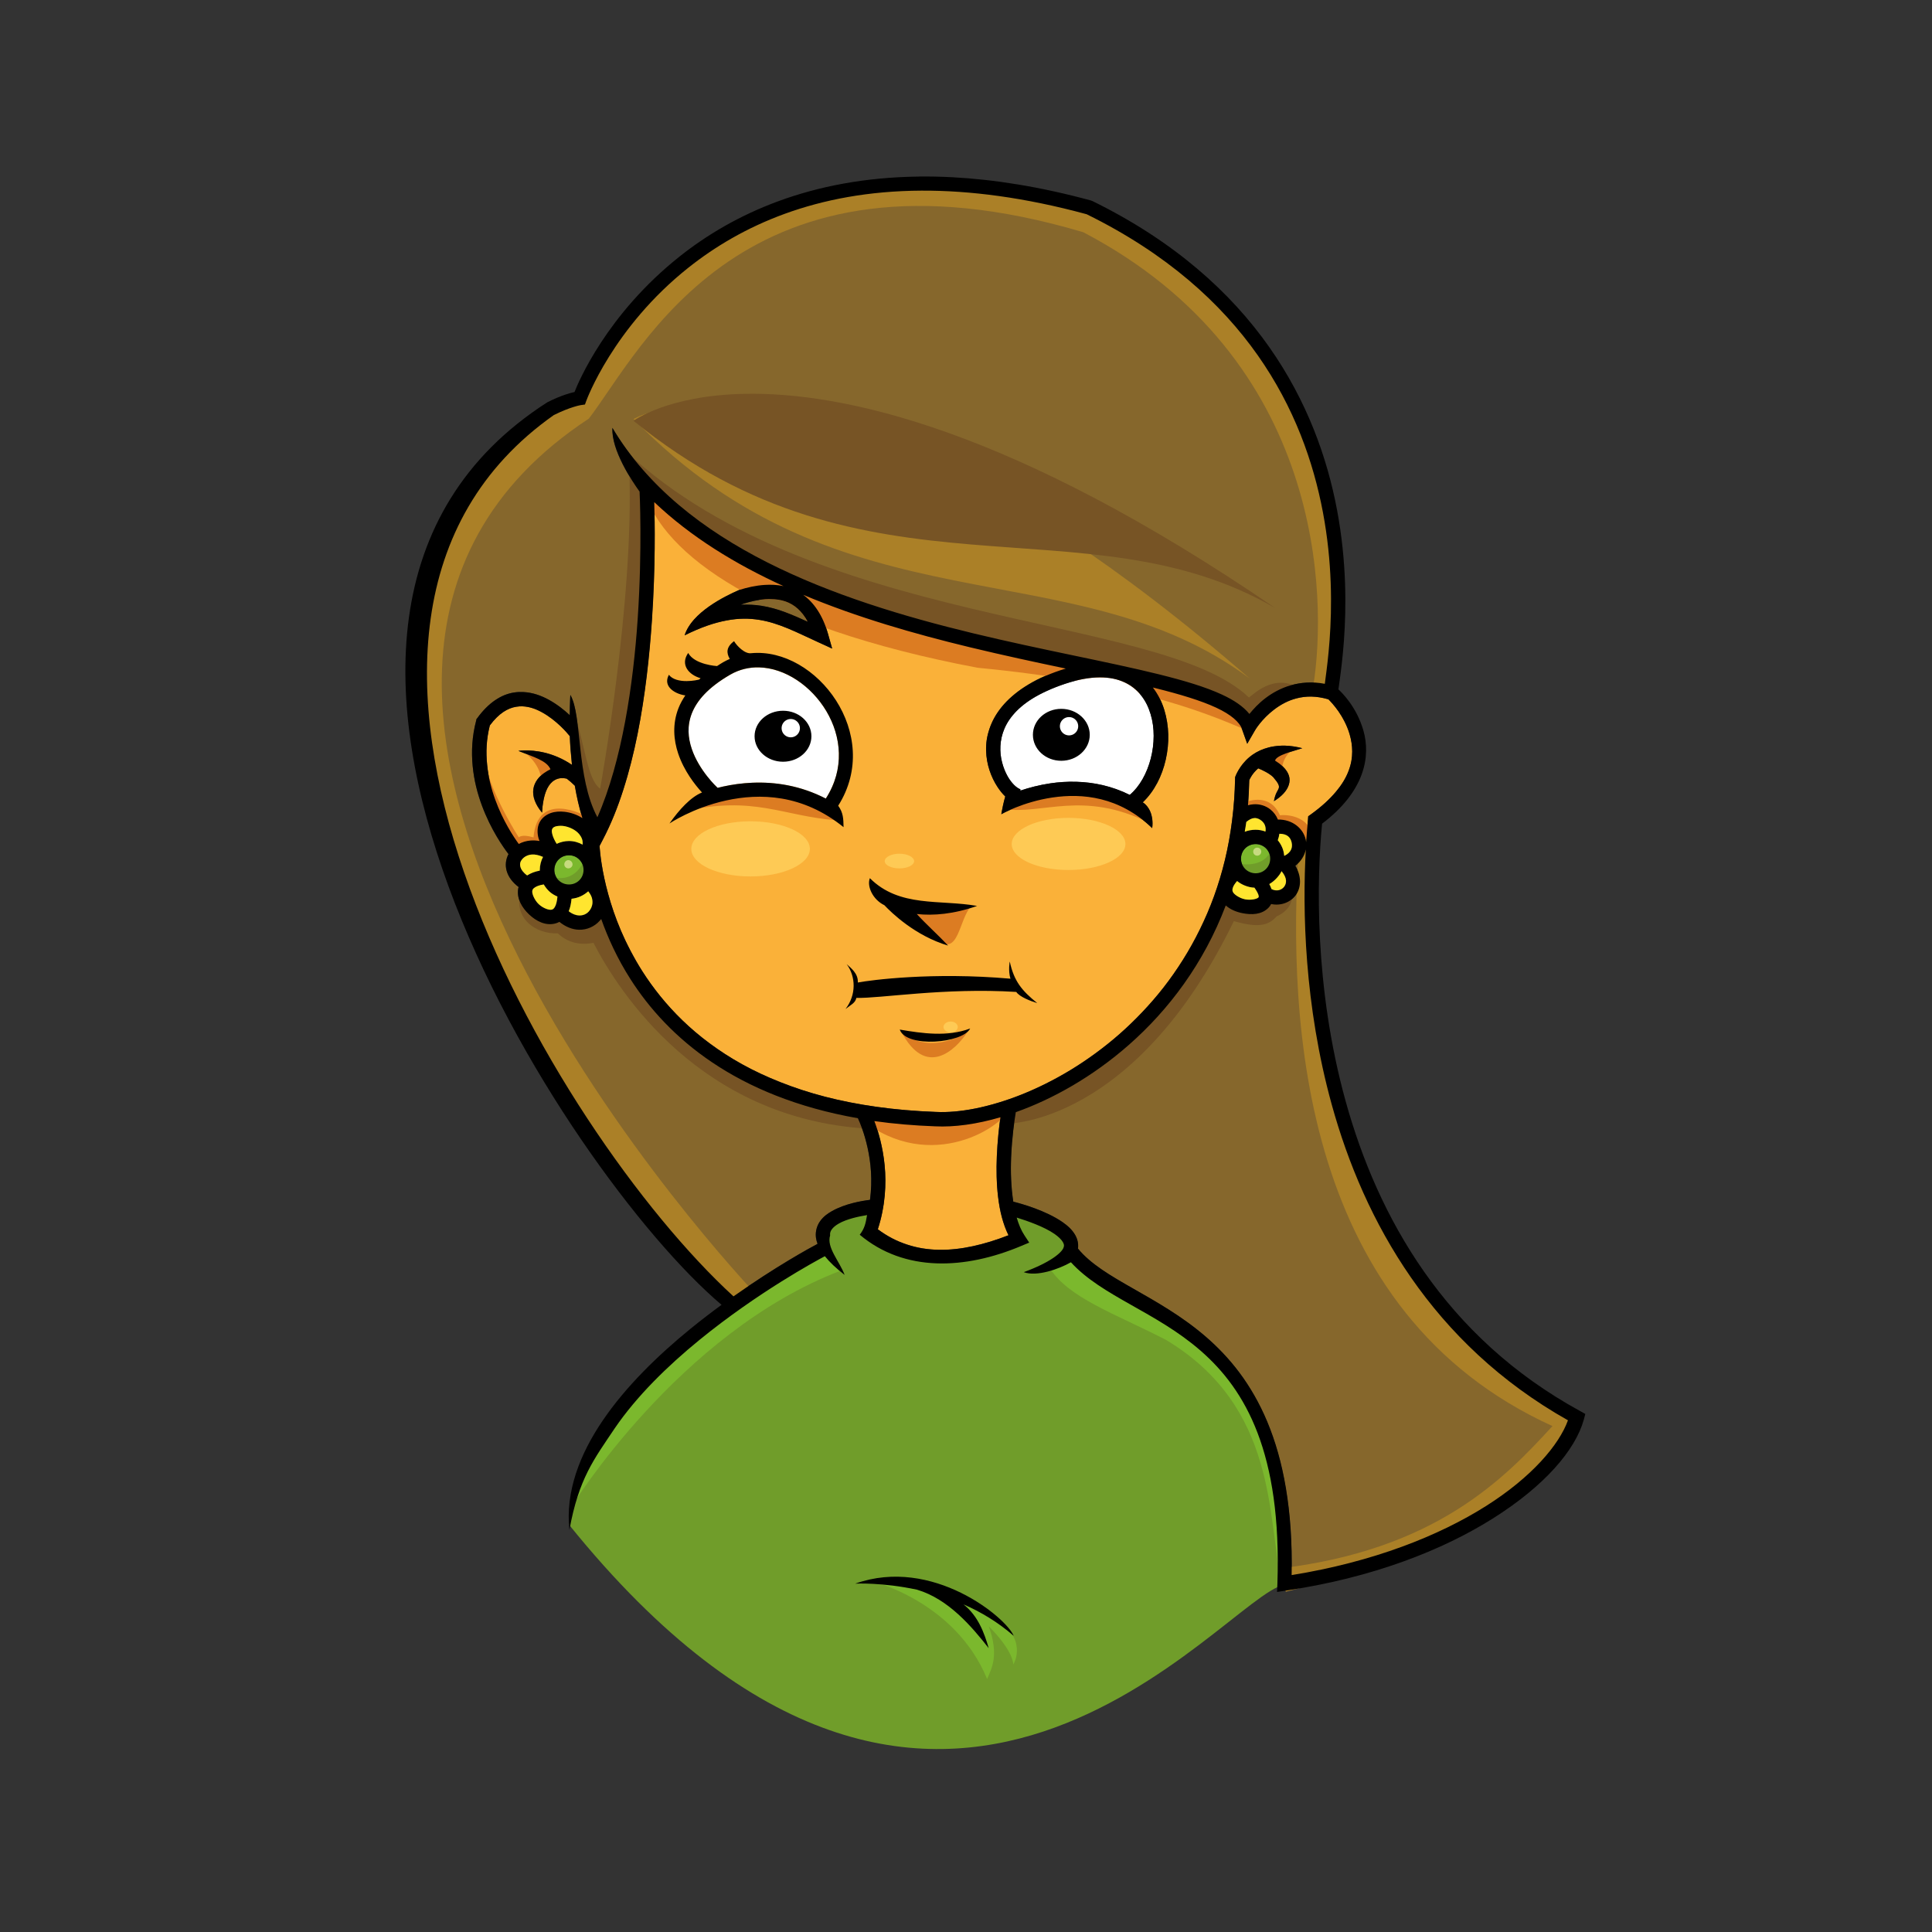 <?xml version="1.0"?>

<!-- Created with Inkscape (http://www.inkscape.org/) -->

<svg xmlns:dc="http://purl.org/dc/elements/1.1/" xmlns:cc="http://creativecommons.org/ns#" xmlns:rdf="http://www.w3.org/1999/02/22-rdf-syntax-ns#" xmlns:svg="http://www.w3.org/2000/svg" xmlns="http://www.w3.org/2000/svg" xmlns:sodipodi="http://sodipodi.sourceforge.net/DTD/sodipodi-0.dtd" xmlns:inkscape="http://www.inkscape.org/namespaces/inkscape" id="svg2" viewBox="0 0 300 300" version="1.1" inkscape:version="0.91 r13725" sodipodi:docname="tronche.svg" width="300" height="300">
  <rect x="0" y="0" width="300" height="300" fill="#333333" stroke="none"/>
  <defs id="defs5915"></defs>
  <sodipodi:namedview pagecolor="#ffffff" bordercolor="#666666" borderopacity="1" objecttolerance="10" gridtolerance="10" guidetolerance="10" inkscape:pageopacity="0" inkscape:pageshadow="2" inkscape:window-width="1867" inkscape:window-height="1056" id="namedview5913" showgrid="false" inkscape:zoom="5.9266667" inkscape:cx="150.76055" inkscape:cy="146.56716" inkscape:window-x="53" inkscape:window-y="24" inkscape:window-maximized="1" inkscape:current-layer="layer2"></sodipodi:namedview>
  <title id="title3007">Face of a girl smiling</title>
  <g id="layer2" transform="translate(0,-200)">
    <path inkscape:connector-curvature="0" d="m 88.358,436.75 c 0,0 1.252,-24.915 40.184,-42.314 -0.492,-2.316 -4.703,-5.421 7.262,-6.761 -0.536,3.214 -0.804,3.929 -0.804,3.929 0,0 8.929,7.857 22.857,0.536 -1.161,-3.036 -1.161,-4.286 -1.161,-4.286 0,0 9.821,2.232 9.464,6.696 1.696,2.054 16.161,11.518 17.411,11.518 1.25,0 18.214,11.786 15.893,40 -9.454,1.696 -53.404,62.226 -111.11,-9.318 z" style="fill:#709d2a" id="path3080"></path>
    <path inkscape:connector-curvature="0" d="m 101.59,277.969 c 0.046,1.55 0.093,4.061 0.062,7.219 -0.03,3.157 -0.16,6.975 -0.438,11.094 -0.188,2.793 -0.45,5.737 -0.812,8.719 -0.363,2.982 -0.811,5.997 -1.406,8.969 -0.595,2.972 -1.333,5.895 -2.219,8.656 -0.443,1.381 -0.911,2.709 -1.438,4 -0.526,1.291 -1.102,2.543 -1.719,3.719 l -0.531,1.031 c 0.045,0.629 0.14,1.605 0.344,2.875 0.203,1.27 0.522,2.825 1,4.562 0.478,1.738 1.101,3.655 1.969,5.688 0.434,1.016 0.947,2.068 1.5,3.125 0.553,1.057 1.157,2.142 1.844,3.219 0.821,1.286 1.749,2.568 2.781,3.844 1.032,1.276 2.198,2.554 3.469,3.781 1.27,1.227 2.652,2.392 4.188,3.531 1.535,1.139 3.204,2.237 5.031,3.25 1.827,1.013 3.823,1.933 5.969,2.781 2.146,0.848 4.446,1.637 6.938,2.281 2.491,0.644 5.168,1.161 8.031,1.562 2.864,0.401 5.894,0.661 9.156,0.781 l 0.031,0 c 0.897,0.044 1.852,0.027 2.875,-0.062 1.023,-0.089 2.126,-0.244 3.25,-0.469 1.124,-0.225 2.269,-0.514 3.469,-0.875 1.2,-0.361 2.436,-0.782 3.688,-1.281 1.252,-0.5 2.533,-1.08 3.812,-1.719 1.279,-0.639 2.562,-1.345 3.844,-2.125 1.282,-0.78 2.552,-1.64 3.812,-2.562 1.26,-0.923 2.505,-1.902 3.719,-2.969 1.214,-1.067 2.416,-2.228 3.562,-3.438 1.147,-1.209 2.256,-2.459 3.312,-3.812 1.057,-1.354 2.056,-2.812 3,-4.312 0.944,-1.5 1.816,-3.07 2.625,-4.719 0.809,-1.649 1.568,-3.357 2.219,-5.156 0.651,-1.799 1.217,-3.674 1.688,-5.625 0.471,-1.951 0.826,-3.989 1.094,-6.094 0.267,-2.105 0.427,-4.271 0.469,-6.531 l 0,-0.188 0.062,-0.188 c 0,0 0.155,-0.387 0.5,-0.969 0.345,-0.582 0.884,-1.331 1.688,-2 0.603,-0.502 1.363,-0.96 2.281,-1.281 0.459,-0.161 0.93,-0.291 1.469,-0.375 0.539,-0.084 1.131,-0.14 1.75,-0.125 0.825,0.02 1.721,0.165 2.688,0.406 -0.721,0.24 -1.715,0.5 -2.562,0.812 -0.424,0.156 -0.797,0.317 -1.094,0.5 -0.296,0.183 -0.531,0.378 -0.594,0.594 0.423,0.263 0.861,0.6 1.25,0.969 0.474,0.46 0.795,0.933 0.938,1.406 0.143,0.474 0.114,0.943 -0.031,1.406 -0.146,0.463 -0.421,0.916 -0.812,1.344 -0.392,0.428 -0.905,0.819 -1.5,1.188 0.096,-0.571 0.234,-0.98 0.375,-1.281 0.141,-0.301 0.307,-0.488 0.375,-0.688 0.068,-0.2 0.061,-0.388 -0.062,-0.656 -0.123,-0.268 -0.379,-0.62 -0.812,-1.125 -0.328,-0.31 -0.765,-0.583 -1.188,-0.812 -0.422,-0.23 -0.828,-0.411 -1.125,-0.531 -0.496,0.423 -0.816,0.85 -1.031,1.188 -0.215,0.337 -0.345,0.578 -0.375,0.656 -0.029,1.322 -0.082,2.603 -0.188,3.875 0.278,-0.078 0.567,-0.105 0.844,-0.125 0.496,-0.036 0.986,-0.014 1.438,0.125 0.452,0.139 0.857,0.394 1.219,0.688 0.504,0.409 0.879,0.915 1.125,1.531 0.562,-0.011 1.111,0.095 1.594,0.25 0.482,0.155 0.904,0.37 1.281,0.656 0.377,0.286 0.69,0.619 0.938,1 0.247,0.381 0.439,0.81 0.531,1.25 0.026,0.123 0.05,0.251 0.062,0.375 0.086,-1.3 0.176,-2.489 0.281,-3.531 l 0.031,-0.5 0.406,-0.281 c 0.827,-0.598 1.577,-1.199 2.219,-1.781 0.641,-0.582 1.181,-1.154 1.656,-1.719 0.475,-0.564 0.891,-1.111 1.219,-1.656 0.328,-0.545 0.582,-1.07 0.781,-1.594 0.2,-0.524 0.347,-1.062 0.438,-1.562 0.091,-0.501 0.124,-0.993 0.125,-1.469 0.001,-0.951 -0.162,-1.847 -0.406,-2.688 -0.206,-0.708 -0.48,-1.343 -0.781,-1.938 -0.301,-0.595 -0.615,-1.13 -0.938,-1.594 -0.646,-0.927 -1.264,-1.578 -1.562,-1.875 -0.938,-0.273 -1.842,-0.419 -2.656,-0.438 -0.814,-0.018 -1.552,0.107 -2.25,0.281 -0.698,0.174 -1.317,0.415 -1.906,0.719 -0.589,0.304 -1.137,0.66 -1.625,1.031 -0.976,0.742 -1.723,1.537 -2.219,2.156 -0.496,0.619 -0.75,1.062 -0.75,1.062 l -1.219,2.094 -0.812,-2.281 c -0.188,-0.536 -0.616,-1.093 -1.281,-1.656 -0.665,-0.563 -1.552,-1.145 -2.719,-1.688 -1.166,-0.542 -2.568,-1.059 -4.156,-1.562 -1.588,-0.503 -3.378,-0.989 -5.312,-1.469 -0.119,-0.029 -0.255,-0.064 -0.375,-0.094 0.398,0.521 0.766,1.105 1.062,1.688 0.297,0.583 0.527,1.185 0.719,1.812 0.374,1.226 0.59,2.506 0.625,3.812 0.035,1.307 -0.117,2.633 -0.406,3.906 -0.289,1.273 -0.715,2.501 -1.312,3.625 -0.299,0.562 -0.627,1.09 -1,1.594 -0.373,0.504 -0.805,0.976 -1.25,1.406 0.227,0.132 0.455,0.346 0.656,0.594 0.202,0.247 0.388,0.53 0.531,0.875 0.144,0.345 0.228,0.731 0.281,1.156 0.053,0.425 0.07,0.889 0,1.375 -0.64,-0.614 -1.282,-1.173 -1.938,-1.656 -0.656,-0.483 -1.335,-0.917 -2,-1.281 -1.331,-0.729 -2.672,-1.202 -4,-1.531 -1.327,-0.33 -2.638,-0.501 -3.906,-0.531 -1.268,-0.03 -2.502,0.08 -3.656,0.25 -1.154,0.17 -2.227,0.413 -3.188,0.688 -0.96,0.275 -1.796,0.594 -2.5,0.875 -1.407,0.562 -2.25,1.031 -2.25,1.031 0.137,-0.827 0.395,-1.98 0.625,-2.75 -0.438,-0.413 -0.842,-0.926 -1.219,-1.5 -0.48,-0.732 -0.906,-1.614 -1.219,-2.562 -0.313,-0.948 -0.505,-1.962 -0.531,-3.062 -0.013,-0.55 0.008,-1.12 0.094,-1.688 0.086,-0.568 0.241,-1.145 0.438,-1.719 0.196,-0.573 0.432,-1.151 0.75,-1.719 0.318,-0.568 0.705,-1.137 1.156,-1.688 0.451,-0.551 0.967,-1.072 1.562,-1.594 0.595,-0.522 1.281,-1.05 2.031,-1.531 0.751,-0.481 1.551,-0.946 2.469,-1.375 0.917,-0.429 1.936,-0.791 3.031,-1.156 0.281,-0.094 0.569,-0.2 0.844,-0.281 -4.703,-0.984 -9.75,-2.061 -14.938,-3.312 -4.272,-1.031 -8.62,-2.194 -12.969,-3.531 -2.174,-0.669 -4.349,-1.358 -6.5,-2.125 -2.151,-0.767 -4.276,-1.589 -6.375,-2.469 0.419,0.304 0.811,0.661 1.188,1.062 0.376,0.401 0.737,0.843 1.062,1.344 0.326,0.501 0.607,1.053 0.875,1.656 0.268,0.603 0.516,1.26 0.719,1.969 l 0.656,2.312 -2.188,-1 c -1.665,-0.757 -3.172,-1.51 -4.656,-2.125 -0.742,-0.307 -1.509,-0.584 -2.25,-0.812 -0.741,-0.229 -1.481,-0.41 -2.25,-0.531 -0.769,-0.122 -1.568,-0.197 -2.406,-0.188 -0.838,0.01 -1.683,0.105 -2.625,0.281 -0.942,0.177 -1.982,0.433 -3.062,0.812 -1.081,0.379 -2.215,0.882 -3.469,1.5 0.136,-0.443 0.344,-0.871 0.594,-1.281 0.25,-0.411 0.538,-0.812 0.875,-1.188 0.674,-0.752 1.491,-1.433 2.344,-2.031 0.852,-0.599 1.724,-1.105 2.531,-1.531 0.807,-0.426 1.556,-0.765 2.094,-1 1.289,-0.413 2.622,-0.692 3.969,-0.781 0.991,-0.066 1.972,-0.022 2.938,0.188 -1.863,-0.85 -3.683,-1.76 -5.469,-2.719 -1.786,-0.959 -3.531,-1.983 -5.219,-3.062 -1.687,-1.079 -3.339,-2.226 -4.906,-3.438 -1.567,-1.211 -3.044,-2.49 -4.469,-3.844 z m -20.938,31.719 c -0.168,0.009 -0.332,0.036 -0.5,0.062 -0.647,0.104 -1.313,0.351 -2,0.812 -0.687,0.462 -1.381,1.139 -2.094,2.094 -0.264,1.054 -0.437,2.102 -0.5,3.125 -0.063,1.023 -0.004,2.027 0.094,3 0.097,0.972 0.252,1.909 0.469,2.812 0.217,0.904 0.486,1.777 0.781,2.594 0.591,1.633 1.305,3.046 1.969,4.219 0.663,1.173 1.246,2.092 1.656,2.656 0.552,-0.294 1.188,-0.484 1.875,-0.531 0.434,-0.03 0.879,-0.018 1.344,0.062 -0.043,-0.118 -0.091,-0.227 -0.125,-0.344 -0.13,-0.451 -0.176,-0.918 -0.156,-1.344 0.02,-0.425 0.101,-0.824 0.281,-1.188 0.181,-0.364 0.451,-0.663 0.75,-0.906 0.299,-0.244 0.655,-0.439 1,-0.562 0.69,-0.247 1.413,-0.271 2.156,-0.188 0.475,0.053 0.937,0.15 1.406,0.312 0.469,0.163 0.952,0.38 1.375,0.656 -0.506,-1.633 -0.903,-3.339 -1.188,-5.031 -0.419,-0.415 -0.832,-0.775 -1.25,-1.094 -0.373,-0.083 -0.725,-0.099 -1.031,-0.062 -0.306,0.037 -0.567,0.145 -0.812,0.281 -0.492,0.272 -0.87,0.702 -1.156,1.25 -0.287,0.548 -0.463,1.214 -0.594,1.875 -0.13,0.661 -0.227,1.327 -0.25,1.938 -0.527,-0.633 -0.899,-1.264 -1.125,-1.875 -0.226,-0.611 -0.299,-1.212 -0.219,-1.781 0.081,-0.57 0.328,-1.054 0.625,-1.469 0.297,-0.415 0.654,-0.733 1.031,-1 0.326,-0.23 0.666,-0.431 1,-0.594 -0.145,-0.338 -0.378,-0.65 -0.688,-0.906 -0.31,-0.256 -0.686,-0.475 -1.125,-0.688 -0.878,-0.424 -1.979,-0.805 -3.156,-1.281 0,0 0.356,-0.053 0.969,-0.062 0.733,-0.011 1.842,0.032 3.125,0.344 0.642,0.156 1.319,0.382 2.031,0.688 0.713,0.305 1.448,0.718 2.188,1.219 -0.166,-1.577 -0.294,-3.101 -0.344,-4.469 -0.175,-0.215 -0.679,-0.841 -1.438,-1.562 -0.758,-0.721 -1.766,-1.537 -2.906,-2.156 -0.557,-0.302 -1.104,-0.56 -1.688,-0.719 -0.583,-0.159 -1.193,-0.219 -1.781,-0.188 z m 74.688,63.781 c -1.851,0.542 -3.615,0.953 -5.312,1.188 -1.698,0.235 -3.335,0.292 -4.812,0.219 -3.349,-0.123 -6.484,-0.393 -9.438,-0.812 0.297,0.787 0.617,1.778 0.906,2.938 0.289,1.16 0.548,2.516 0.688,3.969 0.139,1.453 0.152,3.021 0,4.688 -0.076,0.833 -0.199,1.691 -0.375,2.562 -0.176,0.872 -0.394,1.756 -0.688,2.656 0.722,0.541 1.461,1.01 2.219,1.406 0.758,0.396 1.552,0.709 2.344,0.969 0.792,0.26 1.583,0.461 2.406,0.594 0.823,0.133 1.679,0.204 2.531,0.219 0.852,0.015 1.715,-0.031 2.594,-0.125 0.879,-0.094 1.753,-0.243 2.656,-0.438 1.806,-0.39 3.643,-0.948 5.531,-1.688 -0.433,-0.876 -0.767,-1.82 -1.031,-2.812 -0.264,-0.992 -0.433,-2.04 -0.562,-3.094 -0.258,-2.108 -0.304,-4.286 -0.219,-6.312 0.102,-2.435 0.35,-4.606 0.562,-6.125 z" style="fill:#fab139" id="path4074"></path>
    <path inkscape:connector-curvature="0" d="m 100,276.25 c 3.041,9.845 17.853,21.009 51.781,27.438 23.192,2.235 34.371,6.462 42.156,9.875 -1.429,-5.893 -8.929,-6.951 -23.75,-10.344 -39.29,-3.22 -70.19,-26.97 -70.19,-26.97 z m 101.34,39.906 c -2.946,0.804 -4.196,1 -4.375,2.25 1.161,1.071 2.062,1.312 2.062,1.312 0,0 -0.009,-2.67 2.312,-3.562 z m -120.03,0.562 c 0,0 2.466,1.628 2.781,4.406 1.578,-1.2 2.844,-1.812 2.844,-1.812 0,0 -2.279,-2.278 -5.625,-2.594 z m -6.25,0.562 c 0.568,6.503 2.849,13.2 5.438,15.094 1.831,-0.442 4.406,-0.625 4.406,-0.625 0,0 -0.923,-3.399 0.719,-4.156 1.641,-0.758 5.781,1.375 5.781,1.375 l -0.5,-2.281 c 0,0 -7.431,-4.106 -8.062,3.344 -1.894,-0.568 -2.281,0 -2.281,0 0,0 -4.679,-7.194 -5.5,-12.75 z m 91,5.5 c -5.177,0.189 -9.453,2.392 -10.156,2.844 5.97,0.924 12.225,-2.978 22.562,2.156 -3.828,-4.062 -8.38,-5.147 -12.406,-5 z m -47.781,0.406 c -6.53,0.01 -12.22,2.81 -12.22,2.81 11.112,-2.525 15.415,0.744 23.875,1.375 -3.504,-3.22 -7.735,-4.195 -11.656,-4.188 z m 77.062,1 c -1.172,-0.011 -2.125,0.469 -2.125,0.469 0,0 -0.638,0.888 -0.281,1.781 1.786,-0.536 3.415,0.719 5.469,1.969 1.964,0 3.75,2.938 3.75,2.938 0,0 1.875,-1.076 1.25,-2.594 -0.625,-1.518 -2.692,-2.335 -4.656,-2.156 -0.848,-1.92 -2.234,-2.395 -3.406,-2.406 z m -44.5,16.469 c -2.462,1.515 -9.5,0.562 -9.5,0.562 -0.063,1.515 0.715,2.067 4.188,4.719 3.357,2.711 3.346,-3.192 5.312,-5.281 z m -10.875,19.562 c 3.788,7.223 8.387,2.912 10.281,0 -6.44,3.914 -10.281,0 -10.281,0 z m 16.625,11.75 c -7.679,3.75 -21.763,0.893 -22.031,2.5 11.161,7.946 22.388,-0.536 22.031,-2.5 z" style="fill:#dc7c22" id="path3046" sodipodi:nodetypes="ccccccccccccccccccsccccccsccsccccccccccscccccccccccccc"></path>
    <path inkscape:connector-curvature="0" d="m 143.12,229.594 c -2.06,0.009 -4.057,0.113 -5.969,0.281 -1.911,0.169 -3.733,0.408 -5.5,0.719 -1.767,0.311 -3.465,0.689 -5.094,1.125 -1.628,0.436 -3.193,0.925 -4.688,1.469 -1.494,0.544 -2.916,1.147 -4.281,1.781 -1.366,0.634 -2.664,1.325 -3.906,2.031 -1.242,0.707 -2.439,1.425 -3.562,2.188 -1.123,0.762 -2.178,1.543 -3.188,2.344 -1.469,1.165 -2.825,2.36 -4.062,3.562 -1.238,1.202 -2.355,2.438 -3.375,3.625 -1.02,1.187 -1.935,2.349 -2.75,3.469 -0.815,1.12 -1.531,2.187 -2.156,3.188 -1.25,2.001 -2.149,3.697 -2.719,4.906 -0.57,1.209 -0.812,1.938 -0.812,1.938 l -0.219,0.594 -0.656,0.094 c 0,0 -0.398,0.086 -1.125,0.312 -0.727,0.227 -1.772,0.603 -3.062,1.25 -1.446,1.02 -2.825,2.081 -4.094,3.188 -1.268,1.107 -2.433,2.25 -3.531,3.438 -1.098,1.187 -2.128,2.426 -3.062,3.688 -0.935,1.262 -1.785,2.545 -2.562,3.875 -0.778,1.33 -1.466,2.701 -2.094,4.094 -0.628,1.392 -1.203,2.801 -1.688,4.25 -0.485,1.449 -0.871,2.938 -1.219,4.438 -0.348,1.499 -0.657,3.019 -0.875,4.562 -0.218,1.543 -0.342,3.106 -0.438,4.688 -0.095,1.582 -0.146,3.198 -0.125,4.812 0.021,1.614 0.088,3.235 0.219,4.875 0.131,1.64 0.329,3.308 0.562,4.969 0.468,3.321 1.13,6.633 1.969,10 0.839,3.367 1.844,6.761 3,10.125 1.156,3.364 2.487,6.719 3.906,10.031 1.42,3.313 2.933,6.568 4.562,9.781 1.629,3.214 3.34,6.371 5.125,9.438 1.785,3.067 3.645,6.066 5.531,8.938 1.886,2.871 3.816,5.622 5.75,8.25 1.934,2.628 3.853,5.132 5.781,7.469 1.928,2.337 3.851,4.503 5.719,6.5 1.868,1.997 3.684,3.828 5.438,5.438 3.312,-2.332 6.274,-4.216 8.562,-5.594 2.288,-1.378 3.903,-2.246 4.5,-2.562 -0.127,-0.353 -0.212,-0.711 -0.25,-1.062 -0.049,-0.46 0.01,-0.927 0.125,-1.344 0.115,-0.416 0.294,-0.79 0.531,-1.125 0.238,-0.335 0.505,-0.62 0.812,-0.875 0.307,-0.255 0.654,-0.459 1,-0.656 1.029,-0.587 2.207,-1.007 3.281,-1.281 1.074,-0.275 2.042,-0.428 2.656,-0.5 0.204,-1.54 0.239,-2.987 0.156,-4.344 -0.083,-1.356 -0.289,-2.616 -0.531,-3.719 -0.242,-1.103 -0.507,-2.064 -0.781,-2.844 -0.274,-0.779 -0.571,-1.364 -0.75,-1.75 -2.368,-0.417 -4.573,-0.943 -6.688,-1.531 -2.114,-0.589 -4.126,-1.263 -6,-2 -1.874,-0.737 -3.603,-1.544 -5.25,-2.406 -1.647,-0.862 -3.19,-1.756 -4.625,-2.719 -1.435,-0.963 -2.764,-1.99 -4,-3.031 -1.236,-1.041 -2.386,-2.092 -3.438,-3.188 -1.051,-1.095 -2.026,-2.218 -2.906,-3.344 -0.88,-1.126 -1.683,-2.273 -2.406,-3.406 -1.028,-1.611 -1.878,-3.217 -2.625,-4.781 -0.747,-1.565 -1.389,-3.075 -1.906,-4.531 -0.078,0.106 -0.162,0.183 -0.25,0.281 -0.39,0.433 -0.861,0.793 -1.406,1.031 -0.545,0.238 -1.182,0.361 -1.812,0.344 -0.51,-0.014 -1.021,-0.14 -1.531,-0.344 -0.51,-0.204 -1.015,-0.484 -1.5,-0.875 -0.17,0.094 -0.348,0.165 -0.531,0.219 -0.393,0.116 -0.778,0.151 -1.156,0.125 -0.378,-0.026 -0.74,-0.115 -1.094,-0.25 -0.707,-0.271 -1.357,-0.732 -1.906,-1.25 -0.549,-0.518 -1.024,-1.128 -1.344,-1.812 -0.16,-0.342 -0.285,-0.689 -0.344,-1.062 -0.059,-0.374 -0.071,-0.758 0,-1.156 0.013,-0.075 0.043,-0.145 0.062,-0.219 -0.475,-0.352 -0.877,-0.77 -1.188,-1.188 -0.31,-0.417 -0.522,-0.854 -0.656,-1.312 -0.133,-0.453 -0.177,-0.929 -0.125,-1.375 0.052,-0.446 0.203,-0.859 0.406,-1.25 -0.424,-0.557 -1.123,-1.501 -1.875,-2.781 -0.752,-1.28 -1.567,-2.88 -2.25,-4.719 -0.342,-0.919 -0.657,-1.91 -0.906,-2.938 -0.25,-1.028 -0.423,-2.103 -0.531,-3.219 -0.108,-1.116 -0.146,-2.286 -0.062,-3.469 0.083,-1.183 0.269,-2.395 0.594,-3.625 l 0.031,-0.188 0.125,-0.156 c 0.433,-0.604 0.914,-1.132 1.375,-1.594 0.461,-0.461 0.926,-0.861 1.406,-1.188 0.48,-0.326 0.946,-0.613 1.438,-0.812 0.492,-0.199 1.005,-0.327 1.5,-0.406 0.495,-0.079 0.992,-0.086 1.469,-0.062 0.716,0.035 1.406,0.167 2.062,0.375 0.656,0.208 1.263,0.497 1.844,0.812 0.647,0.352 1.233,0.744 1.781,1.156 0.549,0.412 1.067,0.845 1.5,1.25 0.019,-1.884 0.094,-3.156 0.094,-3.156 0.235,0.408 0.435,0.915 0.594,1.5 0.159,0.585 0.264,1.244 0.375,1.969 0.222,1.449 0.394,3.155 0.594,4.938 0.2,1.783 0.441,3.651 0.844,5.469 0.202,0.909 0.424,1.795 0.719,2.656 0.295,0.861 0.646,1.692 1.062,2.469 0.959,-2.183 1.787,-4.587 2.5,-7.094 0.713,-2.507 1.313,-5.11 1.812,-7.781 0.499,-2.671 0.9,-5.385 1.219,-8.062 0.318,-2.677 0.549,-5.32 0.719,-7.844 0.186,-2.758 0.312,-5.379 0.375,-7.75 0.063,-2.371 0.072,-4.498 0.062,-6.281 -0.019,-3.566 -0.125,-5.75 -0.125,-5.75 -0.611,-0.841 -1.703,-2.447 -2.625,-4.281 -0.461,-0.917 -0.895,-1.886 -1.188,-2.844 -0.292,-0.958 -0.447,-1.921 -0.406,-2.781 0.684,1.147 1.408,2.273 2.188,3.344 0.779,1.071 1.633,2.096 2.5,3.094 0.867,0.998 1.771,1.947 2.719,2.875 0.947,0.928 1.917,1.826 2.938,2.688 2.042,1.723 4.239,3.304 6.531,4.781 2.292,1.477 4.67,2.867 7.156,4.125 2.486,1.258 5.065,2.403 7.688,3.469 2.622,1.065 5.298,2.038 8,2.938 2.702,0.9 5.432,1.739 8.156,2.5 2.724,0.761 5.436,1.445 8.125,2.094 5.378,1.298 10.621,2.414 15.5,3.438 4.879,1.023 9.381,1.963 13.312,2.938 1.966,0.487 3.79,0.98 5.438,1.5 1.648,0.52 3.12,1.058 4.406,1.656 0.907,0.422 1.757,0.88 2.469,1.375 0.712,0.495 1.299,1.031 1.781,1.625 0.592,-0.73 1.401,-1.633 2.5,-2.469 0.53,-0.403 1.125,-0.783 1.781,-1.125 0.657,-0.342 1.382,-0.652 2.156,-0.875 0.774,-0.223 1.587,-0.359 2.469,-0.406 0.882,-0.047 1.832,7.7e-4 2.812,0.188 0.036,-0.284 0.041,-0.489 0.094,-0.875 0.189,-1.383 0.44,-3.423 0.625,-5.938 0.185,-2.515 0.31,-5.521 0.188,-8.875 -0.061,-1.677 -0.18,-3.452 -0.375,-5.281 -0.195,-1.829 -0.478,-3.713 -0.844,-5.656 -0.366,-1.94 -0.803,-3.921 -1.375,-5.938 -0.572,-2.016 -1.246,-4.069 -2.062,-6.125 -0.817,-2.056 -1.774,-4.128 -2.875,-6.188 -1.101,-2.059 -2.357,-4.099 -3.781,-6.125 -1.425,-2.026 -3.026,-4.044 -4.812,-6 -1.787,-1.956 -3.78,-3.837 -5.969,-5.688 -2.188,-1.85 -4.558,-3.667 -7.188,-5.375 -1.315,-0.854 -2.724,-1.657 -4.156,-2.469 -1.432,-0.811 -2.914,-1.611 -4.469,-2.375 -2.404,-0.652 -4.734,-1.219 -7,-1.688 -2.266,-0.468 -4.462,-0.859 -6.594,-1.156 -2.132,-0.297 -4.187,-0.518 -6.188,-0.656 -2.001,-0.138 -3.939,-0.196 -5.812,-0.188 z m -23.438,63.438 c -0.272,-0.003 -0.566,0.013 -0.844,0.031 -1.112,0.074 -2.279,0.316 -3.438,0.688 -0.128,0.041 -0.217,0.113 -0.344,0.156 1.104,-0.042 2.152,-0.003 3.156,0.156 1.299,0.206 2.533,0.565 3.719,1 1.186,0.435 2.314,0.964 3.469,1.5 -0.465,-0.859 -0.986,-1.55 -1.562,-2.062 -0.576,-0.513 -1.204,-0.857 -1.875,-1.094 -0.707,-0.249 -1.466,-0.364 -2.281,-0.375 z m 83.062,38.875 c -0.097,0.476 -0.29,0.944 -0.562,1.375 -0.273,0.431 -0.622,0.821 -1.062,1.156 0.246,0.41 0.443,0.837 0.562,1.25 0.12,0.413 0.156,0.824 0.156,1.219 -1.1e-4,0.395 -0.043,0.77 -0.156,1.125 -0.113,0.355 -0.282,0.674 -0.5,0.969 -0.211,0.285 -0.468,0.543 -0.75,0.75 -0.282,0.207 -0.606,0.349 -0.938,0.469 -0.332,0.12 -0.671,0.226 -1.031,0.25 -0.36,0.025 -0.727,-0.015 -1.094,-0.094 -0.11,0.223 -0.27,0.425 -0.438,0.594 -0.266,0.269 -0.558,0.475 -0.875,0.625 -0.317,0.15 -0.653,0.258 -1,0.312 -0.695,0.108 -1.422,0.044 -2.125,-0.094 -0.469,-0.092 -0.962,-0.241 -1.406,-0.438 -0.444,-0.197 -0.857,-0.457 -1.219,-0.781 -0.853,2.258 -1.817,4.407 -2.906,6.438 -1.089,2.03 -2.312,3.946 -3.594,5.75 -1.282,1.804 -2.631,3.485 -4.062,5.062 -1.432,1.577 -2.93,3.054 -4.469,4.406 -1.407,1.236 -2.853,2.385 -4.312,3.438 -1.46,1.052 -2.954,2.005 -4.438,2.875 -1.483,0.87 -2.961,1.654 -4.438,2.344 -1.476,0.69 -2.936,1.301 -4.375,1.812 -0.219,1.325 -0.59,3.915 -0.719,6.969 -0.047,1.127 -0.052,2.298 0,3.469 0.052,1.171 0.172,2.329 0.344,3.438 0.636,0.16 1.886,0.504 3.312,1.031 0.713,0.264 1.476,0.579 2.219,0.938 0.742,0.359 1.466,0.762 2.125,1.219 0.398,0.276 0.761,0.577 1.094,0.906 0.333,0.329 0.613,0.688 0.844,1.094 0.173,0.304 0.331,0.642 0.406,1 0.076,0.358 0.082,0.72 0.031,1.094 0.486,0.596 1.038,1.151 1.656,1.688 0.618,0.536 1.302,1.061 2.031,1.562 1.458,1.002 3.139,1.962 4.906,2.969 1.767,1.007 3.632,2.076 5.531,3.281 1.899,1.205 3.833,2.559 5.688,4.156 0.927,0.798 1.836,1.661 2.719,2.594 0.883,0.932 1.715,1.909 2.531,3 0.816,1.091 1.585,2.289 2.312,3.562 0.728,1.273 1.415,2.645 2.031,4.125 0.617,1.48 1.173,3.071 1.656,4.781 0.484,1.711 0.89,3.534 1.219,5.5 0.329,1.966 0.599,4.068 0.75,6.312 0.151,2.245 0.204,4.64 0.156,7.188 3.169,-0.51 6.176,-1.165 9.031,-1.906 2.855,-0.741 5.537,-1.575 8.062,-2.5 2.526,-0.925 4.88,-1.937 7.062,-3 2.183,-1.063 4.207,-2.189 6.031,-3.344 1.778,-1.125 3.363,-2.276 4.781,-3.438 1.418,-1.162 2.66,-2.324 3.719,-3.469 1.059,-1.144 1.956,-2.27 2.656,-3.344 0.7,-1.073 1.22,-2.083 1.562,-3.031 -2.635,-1.484 -5.121,-3.09 -7.438,-4.781 -2.316,-1.691 -4.483,-3.477 -6.5,-5.344 -2.017,-1.867 -3.888,-3.832 -5.625,-5.844 -1.737,-2.012 -3.336,-4.094 -4.812,-6.219 -1.477,-2.125 -2.827,-4.262 -4.062,-6.469 -1.235,-2.207 -2.362,-4.461 -3.375,-6.719 -1.013,-2.257 -1.909,-4.536 -2.719,-6.812 -0.81,-2.277 -1.53,-4.548 -2.156,-6.812 -0.536,-1.936 -0.99,-3.875 -1.406,-5.781 -0.417,-1.906 -0.784,-3.768 -1.094,-5.625 -0.62,-3.713 -1.043,-7.315 -1.312,-10.719 -0.269,-3.404 -0.388,-6.617 -0.406,-9.562 -0.018,-2.945 0.055,-5.632 0.188,-7.969 z" style="fill:#86672c" id="path4122"></path>
    <path inkscape:connector-curvature="0" d="m 117.86,303.64 c -0.765,-0.018 -1.525,0.056 -2.276,0.241 -0.751,0.184 -1.492,0.478 -2.202,0.888 -0.867,0.501 -1.614,0.994 -2.276,1.499 -0.661,0.505 -1.24,1.014 -1.721,1.517 -0.48,0.503 -0.861,1.003 -1.184,1.499 -0.323,0.496 -0.586,0.997 -0.777,1.48 -0.191,0.483 -0.324,0.969 -0.407,1.443 -0.083,0.474 -0.12,0.925 -0.111,1.388 0.018,0.925 0.208,1.837 0.5,2.701 0.283,0.839 0.675,1.618 1.092,2.331 0.417,0.713 0.856,1.35 1.277,1.887 0.842,1.074 1.566,1.757 1.647,1.832 0.281,-0.07 0.561,-0.14 0.851,-0.204 1.409,-0.309 2.928,-0.524 4.533,-0.592 0.889,-0.038 1.808,-0.029 2.738,0.037 0.931,0.066 1.871,0.179 2.831,0.37 0.96,0.191 1.947,0.458 2.923,0.796 0.976,0.337 1.944,0.753 2.923,1.258 0.372,-0.578 0.697,-1.169 0.962,-1.758 0.265,-0.588 0.483,-1.184 0.648,-1.776 0.329,-1.185 0.456,-2.37 0.426,-3.534 -0.031,-1.164 -0.221,-2.309 -0.555,-3.404 -0.334,-1.095 -0.806,-2.13 -1.388,-3.108 -0.581,-0.978 -1.281,-1.889 -2.054,-2.701 -0.773,-0.812 -1.627,-1.53 -2.535,-2.128 -0.908,-0.598 -1.863,-1.071 -2.849,-1.406 -0.986,-0.335 -2.007,-0.531 -3.016,-0.555 z" style="fill:#ffffff" id="path4086"></path>
    <path inkscape:connector-curvature="0" d="m 170.74,305.19 c -0.765,0.004 -1.583,0.078 -2.479,0.241 -0.896,0.163 -1.871,0.414 -2.905,0.759 -1.024,0.342 -1.939,0.711 -2.775,1.092 -0.836,0.381 -1.592,0.772 -2.257,1.184 -0.665,0.412 -1.247,0.841 -1.758,1.277 -0.511,0.436 -0.94,0.881 -1.314,1.332 -0.373,0.451 -0.691,0.911 -0.944,1.369 -0.252,0.458 -0.444,0.912 -0.592,1.369 -0.296,0.914 -0.409,1.82 -0.389,2.683 0.021,0.863 0.195,1.698 0.444,2.461 0.249,0.762 0.573,1.452 0.944,2.017 0.201,0.303 0.467,0.637 0.759,0.925 0.291,0.288 0.608,0.528 0.962,0.666 l 0,0.204 c 1.329,-0.446 2.901,-0.869 4.662,-1.129 1.265,-0.187 2.613,-0.281 4.033,-0.241 1.323,0.038 2.697,0.193 4.089,0.518 1.392,0.325 2.801,0.821 4.2,1.517 0.771,-0.649 1.449,-1.495 1.998,-2.461 0.55,-0.965 0.984,-2.061 1.277,-3.201 0.293,-1.14 0.442,-2.324 0.444,-3.497 0.002,-1.173 -0.157,-2.323 -0.481,-3.386 -0.168,-0.55 -0.361,-1.082 -0.611,-1.573 -0.249,-0.491 -0.552,-0.949 -0.888,-1.369 -0.336,-0.42 -0.72,-0.792 -1.147,-1.129 -0.427,-0.336 -0.9,-0.629 -1.425,-0.87 -0.524,-0.241 -1.099,-0.443 -1.739,-0.574 -0.64,-0.13 -1.345,-0.189 -2.109,-0.185 z" style="fill:#ffffff" id="path4090"></path>
    <path inkscape:connector-curvature="0" d="m 142.94,228.156 c -19.074,0.039 -40.859,7.141 -53.281,33.625 -12.86,8.215 -36.445,20.371 -19.659,74.659 13.571,35.357 43.938,66.406 43.938,66.406 l 3.219,-2.125 c 0,0 -89.29,-93.933 -25.719,-135.72 8.214,-10.714 23.924,-44.652 76.781,-28.938 37.5,19.643 37.862,56.804 35.719,70.375 -0.23,1.455 3.527,1.746 5.812,5.156 -0.599,-1.448 -1.434,-3.047 -2.594,-4.812 1.429,-16.429 2.853,-56.411 -38.219,-74.625 -6.752,-2.087 -16.009,-4.02 -26,-4 z m 66.812,83.438 c 1.194,2.885 1.364,5.184 0.938,7.094 0.251,-0.595 0.501,-1.198 0.719,-1.812 -0.164,-2.341 -0.809,-4.017 -1.656,-5.281 z m 0.938,7.094 c -0.563,1.332 -1.205,2.622 -1.875,3.812 0.865,-1.095 1.546,-2.338 1.875,-3.812 z m -99.5,-56.062 c -8.667,-0.011 -12.812,2.438 -12.812,2.438 32.703,33.603 68.149,19.796 95.656,40.281 -41.37,-35.934 -68.4,-42.697 -82.84,-42.715 z m 97.594,59.938 c -1.429,1.788 -3.316,3.194 -4.844,4.594 -0.004,0.729 -10e-4,1.408 0,2.125 1.402,-1.456 3.195,-3.799 4.844,-6.719 z m -4.844,6.719 c -1.102,1.145 -1.962,1.765 -2.219,1.531 -1.95,28.685 0.609,73.018 39.344,90.625 -7.5,8.214 -18.214,19.268 -42.5,22.125 l 1.094,3.594 c 0,0 37.094,-8.63 44.594,-26.844 -10.26,-8.845 -40.165,-15.537 -40.312,-91.031 z" style="fill:#ab8027" id="path3060"></path>
    <path inkscape:connector-curvature="0" d="m 115.53,261.156 c -11.93,0.258 -17.155,4.188 -17.155,4.188 36.345,29.627 69.945,11.869 99.625,29.062 -40.7,-27.857 -67.13,-33.581 -82.47,-33.25 z m -19.812,7.531 c 0,0 11.358,25.25 75.25,34.594 15.405,3.788 22.211,6.058 22.969,9.594 4.293,-3.283 4.045,-5.565 8.844,-5.312 -4.293,-3.535 -7.834,-0.008 -8.844,0.75 -13.88,-13.382 -68.66,-10.328 -98.211,-39.622 z m 2,4.281 c 0.758,20.456 -4.531,49.5 -4.531,49.5 -2.02,-1.515 -2.264,-6.574 -4.031,-11.625 0,1.515 0.253,10.854 3.031,19.188 10.103,-18.18 8.813,-54.03 8.813,-54.03 l -3.281,-3.031 z m 103,65.438 c -1.607,0.893 -3.938,0.875 -3.938,0.875 0,0 -4.112,3.214 -6.969,0 -1.607,3.393 -10.536,25.357 -33.75,32.5 0.357,1.25 0.375,2.688 0.375,2.688 0,0 19.799,0.17 35.156,-31.438 3.75,1.071 5.375,0.71 6.625,-0.719 2.321,-1.071 2.5,-2.656 2.5,-3.906 z m -119.91,0.34 c -1.01,3.788 2.277,6.314 5.812,6.188 1.909,1.826 4.185,1.74 5.531,1.469 4.032,7.786 16.624,27.23 42.438,28.844 -0.253,-3.03 -0.25,-2.781 -0.25,-2.781 0,0 -27.303,-0.013 -40.812,-31.031 0.01,-0.231 0.021,-0.161 0.031,-0.406 -0.045,0.065 -0.08,0.126 -0.125,0.188 -0.083,-0.192 -0.168,-0.368 -0.25,-0.562 -1.472,1.262 -2.127,2.011 -2.344,2.281 -1.136,0.116 -2.38,-0.367 -3.969,-0.781 -3.03,1.389 -4.295,-1.386 -6.062,-3.406 z" style="fill:#775425" id="path3062"></path>
    <path inkscape:connector-curvature="0" d="m 128.03,393.56 c 0,0 -34.638,17.161 -39.281,40.375 0,0 16.603,-26.982 41.781,-36.625 -1.964,-3.214 -2.5,-3.75 -2.5,-3.75 z m 38.125,1.375 c 0,0 -2.524,0.519 -3.281,1.781 2.904,4.798 10.106,7.177 18.188,11.344 17.425,10.48 15.665,27.777 17.938,37.5 4.167,-22.35 -13.887,-40.011 -18.938,-42.031 -5.051,-2.02 -13.906,-8.594 -13.906,-8.594 z m -29.5,50.469 c -0.515,0.002 -1.042,-3.2e-4 -1.562,0.031 0,0 13.137,3.033 18.188,15.281 0.684,-1.639 1.891,-3.642 0.25,-8.188 3.914,3.914 3.812,5.938 3.812,5.938 0,0 2.182,-3.408 -2.031,-6.719 -3.906,-3.196 -10.928,-6.373 -18.656,-6.344 z" style="fill:#7bb82d" id="path3082"></path>
    <path inkscape:connector-curvature="0" d="m 194.97,331.06 c -0.317,0 -0.633,0.075 -0.906,0.188 -0.273,0.113 -0.514,0.266 -0.719,0.469 -0.205,0.203 -0.354,0.448 -0.469,0.719 -0.114,0.271 -0.188,0.589 -0.188,0.906 0,0.317 0.073,0.602 0.188,0.875 0.114,0.273 0.264,0.514 0.469,0.719 0.205,0.205 0.446,0.386 0.719,0.5 0.273,0.114 0.589,0.156 0.906,0.156 0.317,0 0.604,-0.042 0.875,-0.156 0.271,-0.114 0.516,-0.295 0.719,-0.5 0.203,-0.205 0.387,-0.446 0.5,-0.719 0.113,-0.273 0.156,-0.558 0.156,-0.875 0,-0.317 -0.044,-0.635 -0.156,-0.906 -0.113,-0.271 -0.297,-0.516 -0.5,-0.719 -0.203,-0.203 -0.448,-0.356 -0.719,-0.469 -0.271,-0.113 -0.558,-0.188 -0.875,-0.188 z m -106.62,1.75 c -0.317,0 -0.633,0.042 -0.906,0.156 -0.273,0.114 -0.514,0.295 -0.719,0.5 -0.205,0.205 -0.354,0.446 -0.469,0.719 -0.114,0.273 -0.188,0.589 -0.188,0.906 0,0.317 0.073,0.604 0.188,0.875 0.114,0.271 0.264,0.516 0.469,0.719 0.205,0.203 0.446,0.356 0.719,0.469 0.273,0.113 0.589,0.188 0.906,0.188 0.317,0 0.604,-0.075 0.875,-0.188 0.271,-0.113 0.516,-0.266 0.719,-0.469 0.203,-0.203 0.387,-0.448 0.5,-0.719 0.113,-0.271 0.156,-0.558 0.156,-0.875 0,-0.317 -0.044,-0.633 -0.156,-0.906 -0.113,-0.273 -0.297,-0.514 -0.5,-0.719 -0.203,-0.205 -0.448,-0.386 -0.719,-0.5 C 88.954,332.852 88.667,332.81 88.35,332.81 Z" style="fill:#7bb82d" id="path4130"></path>
    <path inkscape:connector-curvature="0" d="m 197.34,332.09 c -1.231,2.904 -5.125,2 -5.125,2 4.356,4.546 5.378,0.652 5.125,-2 z M 90.72,333.5 c -1.578,3.914 -4.969,2.656 -4.969,2.656 4.167,4.419 5.663,-0.51 4.969,-2.656 z" style="fill:#709d2a" id="path3088"></path>
    <path inkscape:connector-curvature="0" d="m 142.59,227.42 c -16.687,0.212 -28.7,5.778 -37.023,12.378 -11.396,9.036 -15.78,19.597 -16.356,21.074 -0.671,0.15 -2.05,0.504 -4.218,1.591 -52.948,33.959 3.034,119.86 27.05,140.15 -1.597,1.167 -3.221,2.411 -4.848,3.737 -5.024,4.099 -9.985,8.912 -13.58,14.191 -3.596,5.279 -5.835,11.083 -5.199,17.04 1.449,-8.026 3.849,-11.023 7.031,-15.782 3.413,-5.01 8.236,-9.716 13.155,-13.729 9.107,-7.429 18.139,-12.297 19.483,-13.007 0.724,0.908 1.728,1.87 3.071,2.905 -0.814,-2.155 -2.839,-4.264 -2.257,-6.124 -0.042,-0.391 0.045,-0.641 0.259,-0.944 0.214,-0.302 0.588,-0.619 1.092,-0.907 1.272,-0.726 3.13,-1.107 4.385,-1.314 -0.226,1.352 -0.387,2.063 -1.135,3.051 6.958,5.851 16.359,5.412 25.076,1.741 l 1.24,-0.518 -0.74,-1.129 c -0.504,-0.756 -0.894,-1.699 -1.203,-2.757 1.674,0.52 4.256,1.42 5.865,2.535 0.633,0.439 1.088,0.895 1.295,1.258 0.207,0.363 0.239,0.563 0.092,0.925 -0.293,0.724 -1.97,2.225 -6.161,3.756 2.006,0.735 5.432,-0.456 7.327,-1.536 9.684,10.608 33.424,9.467 32.064,49.863 l -0.056,1.332 1.314,-0.204 c 13.578,-2.003 24.482,-6.324 32.323,-11.286 7.841,-4.962 12.678,-10.487 14.006,-15.301 l 0.222,-0.851 -0.759,-0.426 c -21.071,-11.493 -31.49,-30.19 -36.468,-48.179 -4.909,-17.742 -4.459,-34.68 -3.645,-43.054 6.691,-5.058 7.564,-10.507 6.402,-14.506 -1.064,-3.659 -3.343,-5.859 -3.867,-6.346 0.035,-0.315 0.113,-0.796 0.204,-1.462 0.191,-1.397 0.458,-3.469 0.648,-6.05 0.38,-5.162 0.438,-12.366 -1.073,-20.389 -3.023,-16.045 -12.431,-35.408 -38.003,-47.939 l -0.111,-0.037 -0.092,-0.037 c -7.839,-2.133 -14.983,-3.261 -21.481,-3.608 -1.827,-0.098 -3.602,-0.133 -5.329,-0.111 z m 0.537,2.183 c 7.492,-0.032 15.993,1.054 25.607,3.663 24.871,12.231 33.765,30.768 36.69,46.292 1.464,7.774 1.406,14.786 1.036,19.816 -0.185,2.515 -0.44,4.537 -0.629,5.921 -0.053,0.386 -0.075,0.604 -0.111,0.888 -3.922,-0.747 -7.095,0.608 -9.214,2.22 -1.099,0.836 -1.906,1.731 -2.498,2.461 -0.964,-1.188 -2.423,-2.154 -4.237,-2.997 -2.573,-1.196 -5.912,-2.189 -9.843,-3.164 -7.863,-1.949 -18.07,-3.769 -28.826,-6.365 -21.512,-5.191 -45.056,-13.54 -56.006,-31.898 -0.162,3.441 2.996,8.217 4.218,9.899 0,0 0.447,8.746 -0.296,19.779 -0.68,10.097 -2.416,22.054 -6.254,30.787 -3.329,-6.213 -2.324,-15.734 -4.2,-19.002 0,0 -0.073,1.261 -0.093,3.145 -0.866,-0.81 -1.98,-1.702 -3.275,-2.405 -1.162,-0.631 -2.491,-1.115 -3.922,-1.184 -0.477,-0.023 -0.967,-0.005 -1.462,0.074 -1.98,0.318 -3.967,1.562 -5.699,3.978 l -0.13,0.167 -0.037,0.204 c -2.596,9.838 3.32,18.511 5.014,20.741 -0.406,0.781 -0.543,1.72 -0.278,2.627 0.269,0.918 0.9,1.775 1.85,2.479 -0.02,0.074 -0.042,0.147 -0.055,0.222 -0.284,1.593 0.586,3.016 1.684,4.052 1.098,1.036 2.592,1.831 4.163,1.369 0.183,-0.054 0.366,-0.128 0.537,-0.222 0.97,0.783 2.015,1.194 3.034,1.221 1.261,0.034 2.421,-0.503 3.201,-1.369 0.088,-0.098 0.181,-0.19 0.259,-0.296 1.034,2.912 2.477,6.103 4.533,9.325 5.788,9.069 16.373,18.275 35.32,21.61 0.715,1.542 2.704,6.514 1.887,12.674 -1.228,0.144 -3.88,0.584 -5.939,1.758 -0.692,0.395 -1.338,0.884 -1.813,1.554 -0.475,0.67 -0.746,1.541 -0.648,2.461 0.037,0.351 0.132,0.701 0.259,1.055 -1.195,0.634 -6.439,3.496 -13.062,8.159 -28.072,-25.75 -74.167,-104.18 -27.91,-136.84 2.581,-1.294 4.2,-1.554 4.2,-1.554 l 0.648,-0.092 0.222,-0.611 c 0,0 4.12,-11.346 15.875,-20.667 8.074,-6.402 19.707,-11.863 36.19,-11.934 z m -41.537,48.364 c 5.7,5.417 12.622,9.645 20.075,13.044 -0.966,-0.209 -1.951,-0.251 -2.942,-0.185 -1.347,0.089 -2.688,0.382 -3.978,0.796 -2.15,0.939 -7.353,3.486 -8.437,7.031 5.016,-2.472 8.508,-2.892 11.582,-2.405 3.075,0.486 5.81,1.946 9.14,3.46 l 2.183,0.999 -0.648,-2.313 c -0.81,-2.835 -2.173,-4.815 -3.848,-6.032 8.398,3.521 17.322,6.079 25.866,8.141 5.188,1.252 10.21,2.328 14.913,3.312 -0.275,0.081 -0.551,0.165 -0.833,0.259 -8.762,2.925 -11.65,8.07 -11.545,12.47 0.052,2.2 0.798,4.161 1.758,5.625 0.377,0.574 0.783,1.085 1.221,1.499 -0.23,0.77 -0.473,1.93 -0.611,2.757 0,0 3.322,-1.909 7.937,-2.59 4.616,-0.681 10.37,-0.16 15.486,4.755 0.282,-1.945 -0.555,-3.47 -1.462,-3.996 3.563,-3.446 4.845,-9.454 3.349,-14.358 -0.383,-1.255 -0.981,-2.437 -1.776,-3.478 0.12,0.029 0.251,0.063 0.37,0.092 3.869,0.959 7.122,1.95 9.455,3.034 2.333,1.084 3.64,2.259 4.015,3.33 l 0.814,2.276 1.203,-2.091 c 0,0 1.008,-1.734 2.96,-3.219 1.952,-1.485 4.684,-2.683 8.437,-1.591 0.596,0.593 2.47,2.59 3.293,5.421 0.977,3.361 0.601,7.67 -6.013,12.452 l -0.407,0.296 -0.037,0.5 c -0.106,1.042 -0.21,2.216 -0.296,3.515 -0.013,-0.124 -0.03,-0.247 -0.056,-0.37 -0.37,-1.759 -2.08,-3.188 -4.33,-3.145 -0.246,-0.616 -0.644,-1.146 -1.147,-1.554 -0.724,-0.587 -1.672,-0.887 -2.664,-0.814 -0.277,0.02 -0.554,0.07 -0.833,0.148 0.106,-1.272 0.175,-2.563 0.204,-3.885 0.059,-0.156 0.395,-1.004 1.388,-1.85 0.594,0.241 1.658,0.73 2.313,1.351 1.733,2.02 0.514,1.467 0.13,3.751 2.378,-1.473 3.303,-3.521 1.406,-5.36 -0.389,-0.369 -0.817,-0.681 -1.24,-0.944 0.249,-0.865 2.795,-1.444 4.237,-1.924 -0.967,-0.242 -1.858,-0.368 -2.683,-0.389 -2.474,-0.061 -4.308,0.754 -5.514,1.758 -1.607,1.339 -2.183,2.997 -2.183,2.997 l -0.056,0.167 0,0.185 c -0.333,18.084 -8.255,31.154 -17.965,39.687 -9.711,8.533 -21.295,12.437 -28.475,12.082 l -0.018,0 c -26.101,-0.961 -39.002,-11.541 -45.57,-21.832 -5.497,-8.613 -6.481,-16.949 -6.661,-19.464 l 0.537,-1.036 c 4.935,-9.407 6.852,-22.891 7.604,-34.062 0.555,-8.237 0.444,-15.198 0.352,-18.299 z m 18.095,15.061 c 0.815,0.011 1.588,0.121 2.294,0.37 1.342,0.473 2.512,1.428 3.441,3.145 -2.309,-1.071 -4.599,-2.068 -7.197,-2.479 -1.004,-0.159 -2.06,-0.208 -3.164,-0.167 0.127,-0.044 0.242,-0.107 0.37,-0.148 1.159,-0.372 2.311,-0.629 3.423,-0.703 0.278,-0.019 0.561,-0.022 0.833,-0.018 z m -5.699,6.531 c -1.24,0.922 -1.207,1.829 -0.666,2.757 -0.347,0.155 -0.695,0.321 -1.036,0.518 -0.334,0.193 -0.634,0.395 -0.944,0.592 0,0 -3.478,-0.194 -4.478,-2.035 -1.262,1.799 0.057,3.384 1.924,3.922 -0.077,0.068 -0.148,0.136 -0.222,0.204 -0.209,0.054 -0.942,0.233 -1.924,0.241 -1.133,0.008 -2.236,-0.254 -2.775,-0.981 -1.05,1.931 1.171,3.045 2.553,3.201 -0.436,0.651 -0.792,1.298 -1.055,1.961 -0.986,2.496 -0.759,4.982 -0.056,7.068 0.915,2.713 2.615,4.867 3.7,6.05 -1.74,0.692 -3.549,2.672 -5.051,4.811 0,0 3.588,-2.429 8.789,-3.571 5.2,-1.141 11.873,-1.012 18.243,4.144 -0.028,-1.339 -0.045,-2.244 -0.833,-3.33 6.999,-11.058 -3.391,-24.631 -13.506,-23.683 -0.986,0.157 -2.252,-1.153 -2.664,-1.869 z m 3.885,4.07 c 8.072,0.195 16.317,11.118 10.361,20.371 -3.919,-2.019 -7.861,-2.611 -11.416,-2.461 -1.605,0.068 -3.124,0.283 -4.533,0.592 -0.29,0.064 -0.571,0.133 -0.851,0.204 -0.162,-0.15 -2.883,-2.695 -4.015,-6.05 -0.583,-1.729 -0.745,-3.599 0.018,-5.532 0.764,-1.933 2.489,-3.991 5.958,-5.995 1.419,-0.82 2.947,-1.166 4.478,-1.129 z m 52.879,1.554 c 1.529,-0.008 2.8,0.277 3.848,0.759 2.097,0.963 3.399,2.741 4.07,4.94 1.298,4.253 -0.153,9.948 -3.238,12.544 -2.799,-1.393 -5.643,-1.959 -8.289,-2.035 -1.42,-0.041 -2.769,0.054 -4.033,0.241 -1.761,0.26 -3.333,0.683 -4.662,1.129 l 0,-0.204 c -0.708,-0.276 -1.318,-0.986 -1.721,-1.591 -0.741,-1.13 -1.346,-2.752 -1.388,-4.478 -0.082,-3.452 1.837,-7.572 10.028,-10.306 2.067,-0.69 3.855,-0.991 5.384,-0.999 z m -90.086,4.496 c 1.177,-0.063 2.365,0.302 3.478,0.907 2.281,1.239 3.999,3.289 4.348,3.719 0.05,1.368 0.167,2.882 0.333,4.459 -2.959,-2.002 -5.879,-2.261 -7.345,-2.239 -0.613,0.009 -0.981,0.074 -0.981,0.074 2.355,0.952 4.399,1.496 4.977,2.849 -0.334,0.162 -0.673,0.362 -0.999,0.592 -0.755,0.534 -1.486,1.358 -1.647,2.498 -0.161,1.139 0.296,2.379 1.351,3.645 0.091,-2.441 0.847,-5.937 3.83,-5.273 0.418,0.318 0.839,0.677 1.258,1.092 0.285,1.692 0.66,3.399 1.166,5.033 -0.845,-0.553 -1.825,-0.874 -2.775,-0.981 -0.743,-0.083 -1.475,-0.044 -2.165,0.204 -0.69,0.247 -1.359,0.734 -1.721,1.462 -0.361,0.727 -0.39,1.614 -0.13,2.516 0.034,0.116 0.087,0.233 0.13,0.352 -0.465,-0.08 -0.917,-0.104 -1.351,-0.074 -0.687,0.047 -1.317,0.242 -1.869,0.537 -1.641,-2.257 -6.607,-9.974 -4.496,-18.41 1.426,-1.909 2.813,-2.697 4.107,-2.905 0.168,-0.027 0.331,-0.046 0.5,-0.056 z m 84.129,0.389 c -2.436,0 -4.404,1.804 -4.404,4.033 0,2.23 1.968,4.033 4.404,4.033 2.436,0 4.422,-1.804 4.422,-4.033 0,-2.23 -1.986,-4.033 -4.422,-4.033 z m -43.202,0.296 c -2.436,0 -4.422,1.771 -4.422,3.959 0,2.188 1.986,3.959 4.422,3.959 2.436,0 4.404,-1.771 4.404,-3.959 0,-2.188 -1.968,-3.959 -4.404,-3.959 z m 73.176,16.67 c 0.446,-0.031 0.825,0.142 1.129,0.389 0.437,0.354 0.735,0.934 0.611,1.702 -0.483,-0.178 -0.993,-0.278 -1.536,-0.278 -0.583,0 -1.152,0.11 -1.665,0.315 0.078,-0.511 0.157,-1.035 0.222,-1.554 0.459,-0.366 0.871,-0.548 1.24,-0.574 z m -108.01,1.203 c 0.202,-0.017 0.431,-0.008 0.666,0.018 0.939,0.105 1.994,0.607 2.553,1.314 0.349,0.442 0.567,0.92 0.518,1.573 -0.639,-0.351 -1.369,-0.555 -2.146,-0.555 -0.67,0 -1.313,0.16 -1.887,0.426 -0.352,-0.558 -0.563,-1.03 -0.666,-1.388 -0.15,-0.52 -0.088,-0.784 -0.019,-0.925 0.07,-0.141 0.18,-0.25 0.463,-0.352 0.141,-0.051 0.316,-0.094 0.518,-0.111 z m 111.92,1.221 c 1.231,-0.005 1.754,0.665 1.906,1.388 0.15,0.712 -0.057,1.538 -1.147,2.054 -0.089,-0.909 -0.465,-1.754 -1.018,-2.424 0.127,-0.341 0.213,-0.679 0.259,-1.018 z m -3.7,1.61 c 1.269,0 2.257,0.989 2.257,2.257 0,1.269 -0.989,2.276 -2.257,2.276 -1.269,0 -2.276,-1.007 -2.276,-2.276 0,-1.269 1.007,-2.257 2.276,-2.257 z m 7.789,0.833 c -0.529,9.345 -0.252,24.159 4.033,39.65 5.012,18.116 15.593,37.122 36.671,48.993 -1.368,3.795 -5.597,8.802 -12.711,13.303 -7.298,4.618 -17.518,8.691 -30.195,10.731 0.77,-40.767 -25.402,-41.167 -33.174,-50.696 0.101,-0.748 -0.079,-1.501 -0.426,-2.109 -0.462,-0.811 -1.165,-1.446 -1.961,-1.998 -2.636,-1.826 -6.388,-2.862 -7.66,-3.182 -0.344,-2.216 -0.428,-4.665 -0.333,-6.92 0.128,-3.053 0.503,-5.65 0.722,-6.975 5.758,-2.044 11.932,-5.51 17.558,-10.454 6.154,-5.408 11.628,-12.617 15.042,-21.647 0.724,0.648 1.67,1.018 2.609,1.203 1.406,0.276 2.949,0.242 4.015,-0.833 0.167,-0.169 0.315,-0.369 0.426,-0.592 1.468,0.317 2.966,-0.229 3.811,-1.369 0.873,-1.177 0.93,-2.928 -0.056,-4.57 0.88,-0.67 1.435,-1.583 1.628,-2.535 z m -120.15,0.796 c 0.488,-0.034 1.065,0.071 1.721,0.352 -0.313,0.61 -0.5,1.307 -0.5,2.035 0,0.038 -0.001,0.073 0,0.111 -0.753,0.142 -1.395,0.368 -1.924,0.703 -0.019,0.012 -0.037,0.025 -0.055,0.037 -0.631,-0.462 -0.926,-0.919 -1.036,-1.295 -0.139,-0.476 -0.031,-0.867 0.259,-1.221 0.29,-0.355 0.817,-0.671 1.536,-0.722 z m 5.736,0.111 c 1.268,0 2.257,1.007 2.257,2.276 0,1.269 -0.989,2.257 -2.257,2.257 -1.269,0 -2.276,-0.989 -2.276,-2.257 0,-1.269 1.007,-2.276 2.276,-2.276 z m 110.66,2.461 c 0.946,1.155 0.769,1.917 0.407,2.405 -0.382,0.515 -1.115,0.812 -1.961,0.389 -0.088,-0.254 -0.208,-0.518 -0.352,-0.777 0.828,-0.455 1.496,-1.161 1.906,-2.017 z m -63.943,1.092 c -0.49,1.254 0.447,3.333 2.257,4.2 1.087,1.157 4.795,4.76 9.899,6.272 -1.475,-1.575 -3.498,-3.391 -4.866,-4.903 2.59,0.276 5.724,0.022 9.362,-1.258 -5.769,-1.03 -12.044,0.298 -16.652,-4.311 z m 57.042,0.444 c 0.74,0.612 1.685,0.999 2.701,1.036 0.406,0.573 0.594,1.012 0.629,1.24 0.041,0.264 0.002,0.238 -0.074,0.315 -0.152,0.153 -1.062,0.424 -1.998,0.241 -0.937,-0.184 -1.725,-0.725 -1.906,-1.129 -0.09,-0.202 -0.123,-0.388 0.018,-0.759 0.092,-0.241 0.302,-0.571 0.629,-0.944 z m -107.72,0.55 c 0.016,-0.002 0.039,0.002 0.055,0 0.488,0.827 1.221,1.505 2.109,1.887 -0.058,0.692 -0.184,1.181 -0.333,1.48 -0.198,0.398 -0.35,0.482 -0.537,0.537 -0.373,0.11 -1.29,-0.165 -2.017,-0.851 -0.727,-0.686 -1.093,-1.634 -1.018,-2.054 0.037,-0.21 0.09,-0.362 0.426,-0.574 0.252,-0.159 0.68,-0.325 1.314,-0.426 z m 6.938,1.055 c 1.014,1.294 0.717,2.433 0.093,3.127 -0.369,0.41 -0.874,0.645 -1.48,0.629 -0.472,-0.013 -1.032,-0.186 -1.647,-0.666 0.241,-0.548 0.389,-1.187 0.463,-1.924 0.982,-0.097 1.877,-0.532 2.572,-1.166 z m 40.14,11.306 c 1.433,1.909 1.511,4.789 -0.181,6.963 0.922,-0.712 1.506,-0.935 1.689,-1.728 3.65,0.111 13.692,-1.622 24.83,-0.925 0.457,0.737 2.251,1.441 3.251,1.735 -2.396,-1.943 -3.603,-3.395 -4.266,-6.457 0,0 -0.271,1.376 0.109,2.668 -12.121,-1.066 -21.707,0.217 -23.701,0.592 0.087,-1.396 -1.082,-2.253 -1.73,-2.849 z m 19.178,9.99 c -3.56,1.329 -7.429,0.762 -10.935,0.167 1.009,2.892 9.779,2.138 10.935,-0.167 z m 4.699,13.784 c -0.213,1.518 -0.453,3.67 -0.555,6.106 -0.17,4.053 0.082,8.707 1.813,12.211 -7.553,2.956 -14.522,3.401 -20.297,-0.925 2.344,-7.201 0.651,-13.652 -0.537,-16.8 2.954,0.42 6.106,0.691 9.454,0.814 2.956,0.146 6.418,-0.322 10.121,-1.406 z m -22.554,72.417 c 0,0 4.181,-0.228 9.621,0.944 4.859,1.45 8.477,5.721 11.108,9.071 -0.689,-2.374 -1.639,-4.992 -3.91,-6.795 2.67,1.164 5.346,2.751 7.789,4.885 -1.092,-2.765 -12.602,-12.382 -24.608,-8.104 z" style="color:#000000;text-indent:0;text-transform:none;block-progression:tb;fill:#000000" id="path2997" sodipodi:nodetypes="cccccscccccccscccccccccccccccscccccccssccccsccccccccccccsccsccccscccccsccccccccscccccccccccscccccccccccccccssccscccccsccccccccccccscccccccccsscccscccccscccccscccccccccccccccssccscccccccsccscscccssccccccsccccscccccsccccccscccccccccsssssssssscccsccccccscsccccccccccccssssscscscccscsccccccccccccscccccccssssscccccccccccccccccscscccccccscccccccccccccccccccccccccscccccczcccccz"></path>
    <path inkscape:connector-curvature="0" d="m 194.75,327.03 c -0.369,0.025 -0.76,0.228 -1.219,0.594 -0.065,0.52 -0.172,1.02 -0.25,1.531 0.514,-0.204 1.105,-0.312 1.688,-0.312 0.543,0 1.049,0.103 1.531,0.281 0.062,-0.384 0.02,-0.715 -0.094,-1 -0.114,-0.285 -0.313,-0.51 -0.531,-0.688 -0.303,-0.246 -0.679,-0.437 -1.125,-0.406 z m -108,1.219 c -0.202,0.017 -0.39,0.043 -0.531,0.094 -0.282,0.101 -0.399,0.234 -0.469,0.375 -0.07,0.141 -0.119,0.386 0.031,0.906 0.103,0.357 0.304,0.848 0.656,1.406 0.574,-0.265 1.237,-0.438 1.906,-0.438 0.777,0 1.486,0.212 2.125,0.562 0.024,-0.326 -0.002,-0.619 -0.094,-0.875 -0.092,-0.256 -0.232,-0.498 -0.406,-0.719 -0.279,-0.353 -0.674,-0.648 -1.125,-0.875 -0.451,-0.227 -0.968,-0.385 -1.438,-0.438 -0.235,-0.026 -0.454,-0.017 -0.656,0 z m 111.91,1.219 c -0.046,0.339 -0.123,0.659 -0.25,1 0.277,0.335 0.513,0.716 0.688,1.125 0.174,0.409 0.268,0.858 0.312,1.312 0.545,-0.258 0.893,-0.609 1.062,-0.969 0.169,-0.36 0.169,-0.738 0.094,-1.094 -0.076,-0.361 -0.228,-0.712 -0.531,-0.969 -0.304,-0.257 -0.76,-0.409 -1.375,-0.406 z M 82.6,332.686 c -0.36,0.025 -0.649,0.12 -0.906,0.25 -0.258,0.13 -0.48,0.323 -0.625,0.5 -0.145,0.177 -0.235,0.33 -0.281,0.531 -0.046,0.202 -0.038,0.45 0.031,0.688 0.055,0.188 0.146,0.375 0.312,0.594 0.166,0.219 0.403,0.456 0.719,0.688 0.018,-0.012 0.044,-0.019 0.062,-0.031 0.53,-0.335 1.153,-0.577 1.906,-0.719 -0.001,-0.038 0,-0.055 0,-0.094 0,-0.729 0.187,-1.422 0.5,-2.031 -0.656,-0.281 -1.23,-0.409 -1.719,-0.375 z m 116.4,2.59 c -0.205,0.428 -0.491,0.785 -0.812,1.125 -0.322,0.34 -0.68,0.648 -1.094,0.875 0.143,0.259 0.256,0.527 0.344,0.781 0.423,0.212 0.819,0.242 1.156,0.156 0.337,-0.086 0.622,-0.274 0.812,-0.531 0.181,-0.244 0.31,-0.573 0.281,-0.969 -0.029,-0.396 -0.215,-0.86 -0.688,-1.438 z m -6.906,1.531 c -0.327,0.372 -0.533,0.696 -0.625,0.938 -0.141,0.37 -0.122,0.548 -0.031,0.75 0.09,0.202 0.351,0.448 0.688,0.656 0.337,0.209 0.75,0.408 1.219,0.5 0.468,0.092 0.949,0.064 1.312,0 0.364,-0.064 0.612,-0.173 0.688,-0.25 0.076,-0.076 0.134,-0.049 0.094,-0.312 -0.035,-0.228 -0.25,-0.677 -0.656,-1.25 -0.508,-0.019 -0.982,-0.135 -1.438,-0.312 -0.456,-0.178 -0.88,-0.413 -1.25,-0.719 z m -107.69,0.531 c -0.633,0.1 -1.061,0.279 -1.312,0.438 -0.335,0.212 -0.4,0.353 -0.438,0.562 -0.037,0.21 0.046,0.562 0.219,0.938 0.173,0.375 0.418,0.782 0.781,1.125 0.363,0.343 0.79,0.578 1.156,0.719 0.367,0.141 0.688,0.18 0.875,0.125 0.187,-0.055 0.333,-0.133 0.531,-0.531 0.149,-0.299 0.286,-0.808 0.344,-1.5 -0.444,-0.191 -0.863,-0.429 -1.219,-0.75 -0.355,-0.321 -0.662,-0.712 -0.906,-1.125 -0.017,0.002 -0.015,-0.002 -0.031,0 z m 6.938,1.062 c -0.347,0.317 -0.754,0.581 -1.188,0.781 -0.433,0.2 -0.915,0.326 -1.406,0.375 -0.073,0.738 -0.197,1.39 -0.438,1.938 0.307,0.24 0.599,0.395 0.875,0.5 0.276,0.105 0.514,0.15 0.75,0.156 0.303,0.008 0.596,-0.048 0.844,-0.156 0.248,-0.108 0.472,-0.264 0.656,-0.469 0.312,-0.347 0.537,-0.81 0.562,-1.344 0.013,-0.267 -0.02,-0.575 -0.125,-0.875 -0.105,-0.3 -0.278,-0.583 -0.531,-0.906 z" style="fill:#ffe52f" id="path4150"></path>
    <path inkscape:connector-curvature="0" d="m 124.21,313.069 a 1.42,1.42 0 0 1 -2.841,0 1.42,1.42 0 1 1 2.841,0 z" style="fill:#ffffff" id="path4181"></path>
    <path inkscape:connector-curvature="0" d="m 167.421,312.769 a 1.42,1.42 0 0 1 -2.841,0 1.42,1.42 0 1 1 2.841,0 z" style="fill:#ffffff" id="path4183"></path>
    <path inkscape:connector-curvature="0" d="m 165.91,327 c -4.882,0 -8.812,1.831 -8.812,4.062 0,2.232 3.931,4.031 8.812,4.031 4.882,0 8.844,-1.8 8.844,-4.031 0,-2.232 -3.962,-4.062 -8.844,-4.062 z m -49.375,0.531 c -5.091,0 -9.188,1.91 -9.188,4.281 0,2.371 4.097,4.281 9.188,4.281 5.091,0 9.219,-1.91 9.219,-4.281 0,-2.371 -4.128,-4.281 -9.219,-4.281 z m 23.125,5.031 c -1.255,0 -2.281,0.529 -2.281,1.156 0,0.628 1.026,1.125 2.281,1.125 1.255,0 2.281,-0.497 2.281,-1.125 0,-0.628 -1.026,-1.156 -2.281,-1.156 z m 7.969,26.062 c -0.605,0 -1.125,0.382 -1.125,0.844 0,0.462 0.52,0.844 1.125,0.844 0.605,0 1.094,-0.382 1.094,-0.844 0,-0.462 -0.489,-0.844 -1.094,-0.844 z" style="fill:#feca55" id="path3048"></path>
    <path inkscape:connector-curvature="0" d="m 195.22,331.62 c -0.349,0 -0.625,0.276 -0.625,0.625 0,0.349 0.276,0.625 0.625,0.625 0.349,0 0.625,-0.276 0.625,-0.625 0,-0.349 -0.276,-0.625 -0.625,-0.625 z m -106.97,1.94 c -0.349,0 -0.625,0.308 -0.625,0.656 0,0.349 0.276,0.625 0.625,0.625 0.349,0 0.656,-0.276 0.656,-0.625 0,-0.349 -0.308,-0.656 -0.656,-0.656 z" style="fill:#c6da7f" id="path3092"></path>
  </g>
</svg>

